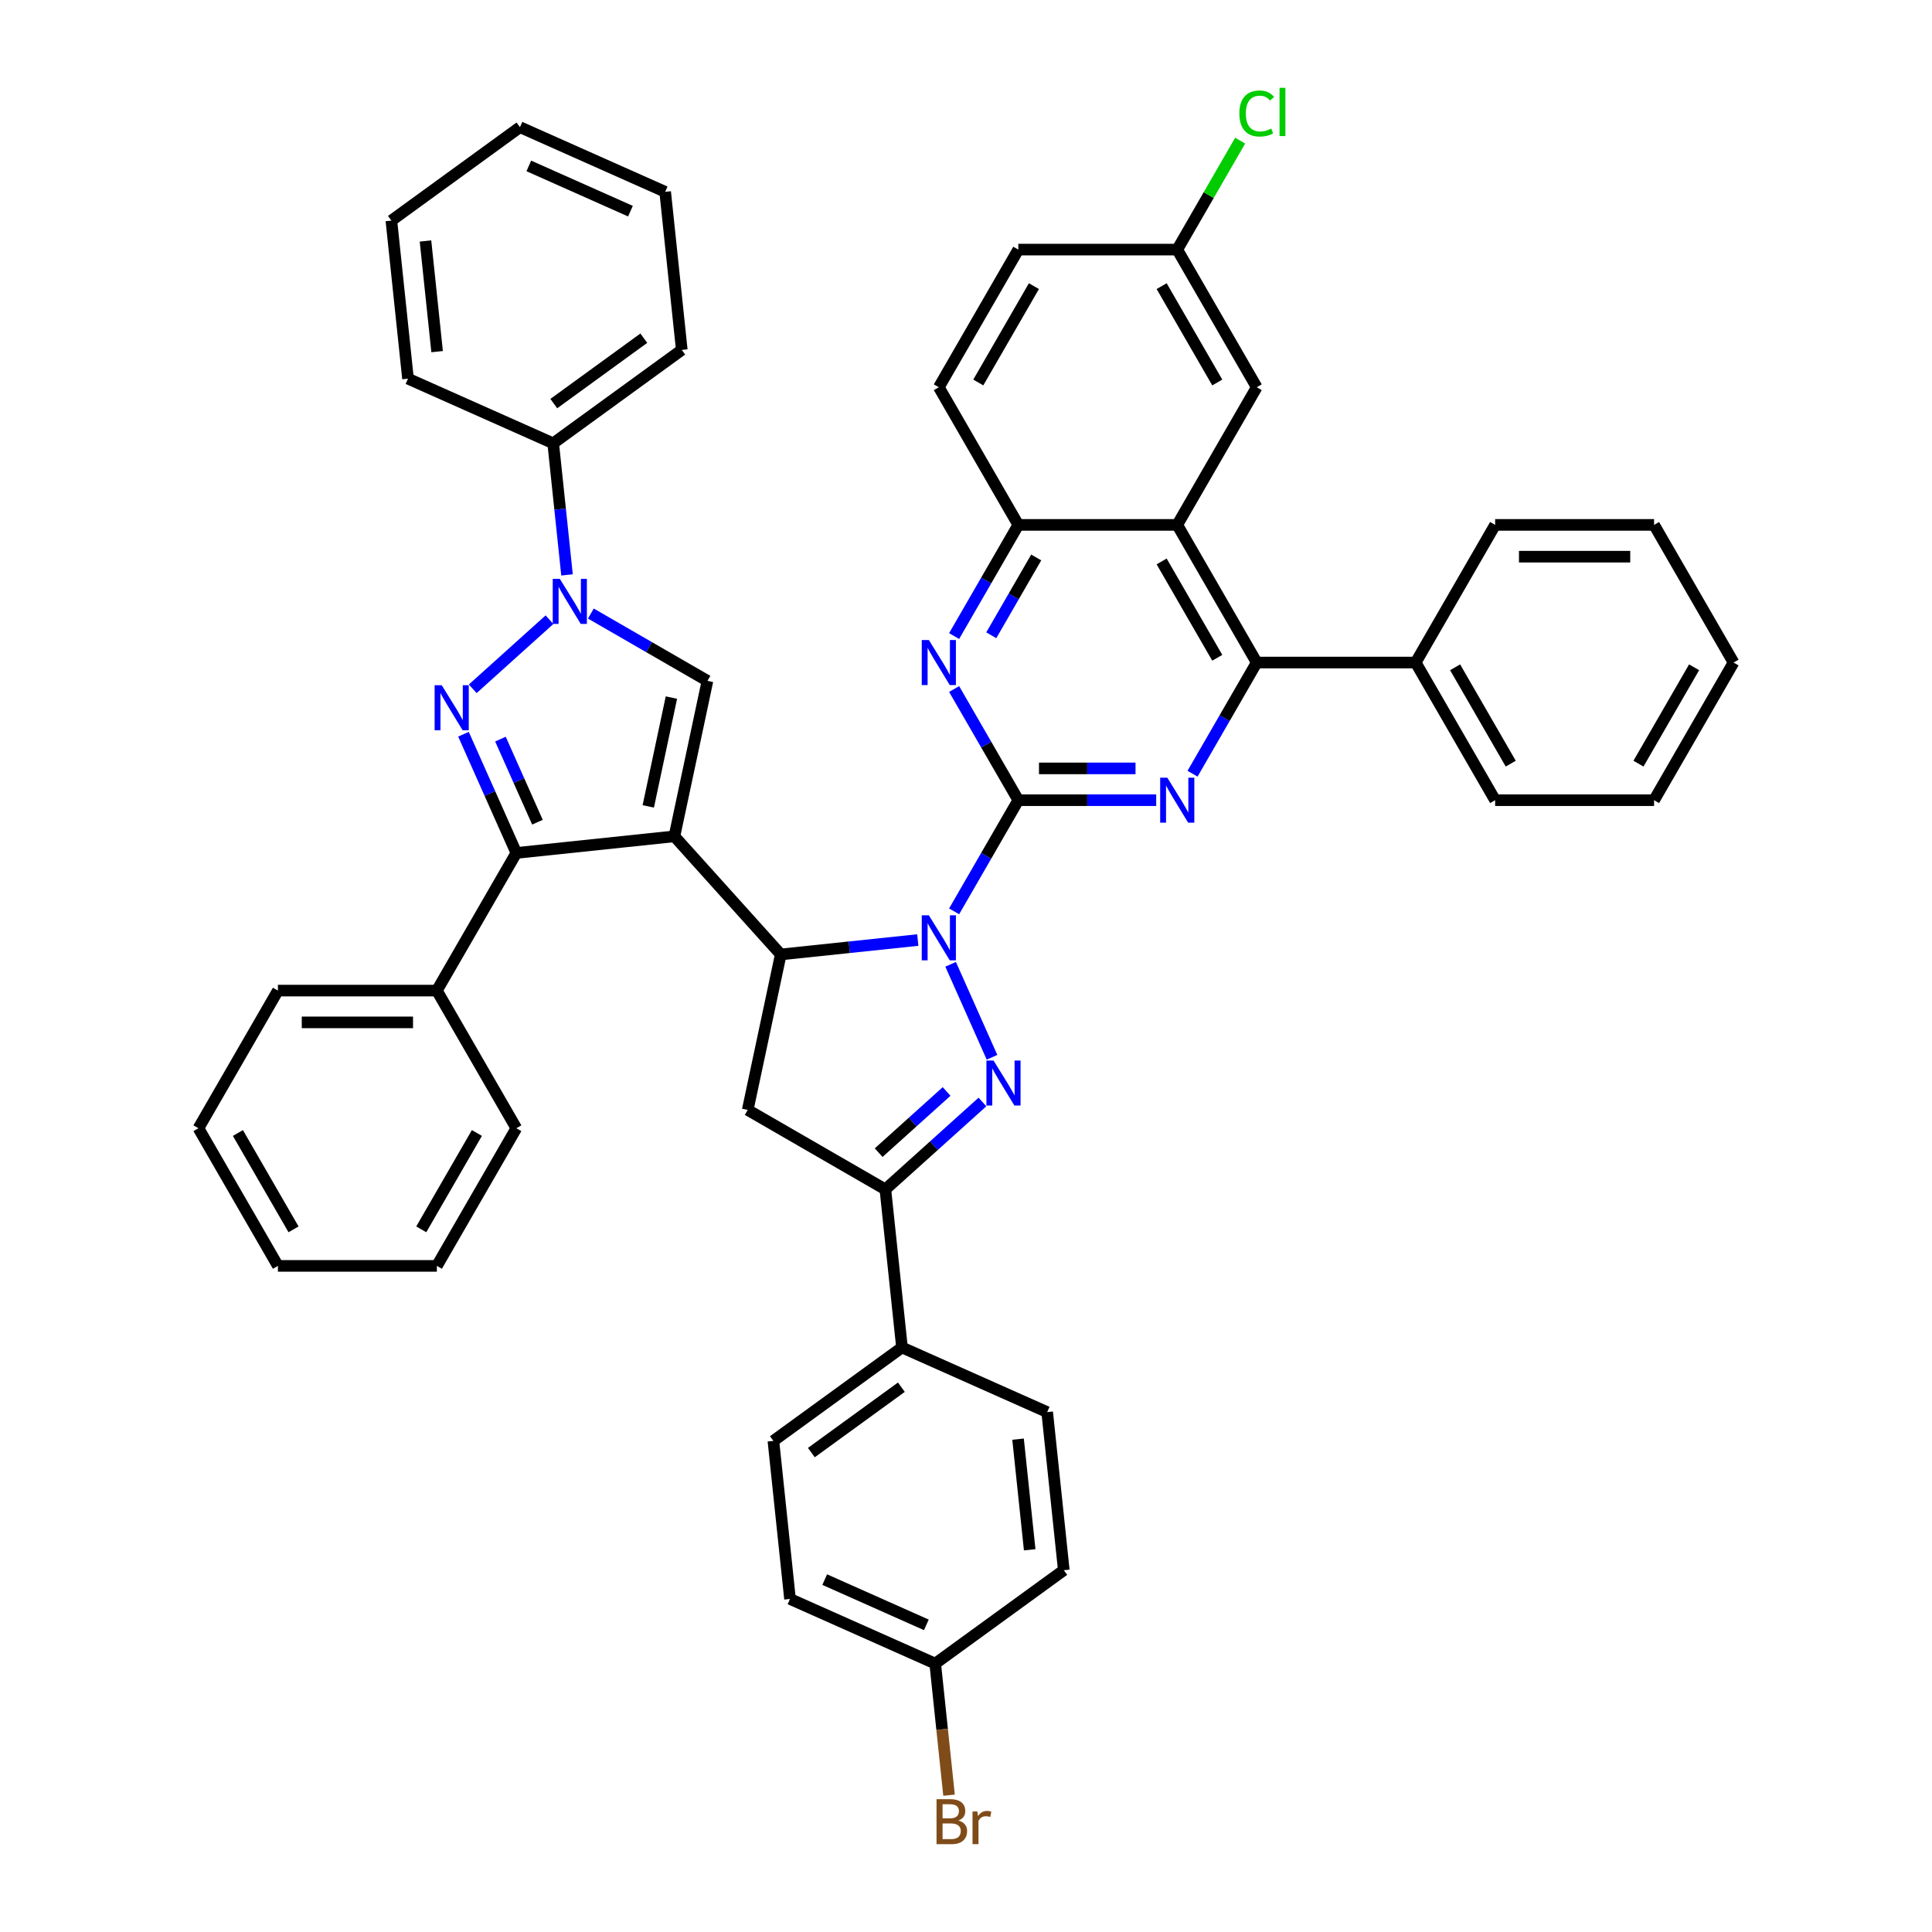 <?xml version='1.0' encoding='iso-8859-1'?>
<svg version='1.1' baseProfile='full'
              xmlns='http://www.w3.org/2000/svg'
                      xmlns:rdkit='http://www.rdkit.org/xml'
                      xmlns:xlink='http://www.w3.org/1999/xlink'
                  xml:space='preserve'
width='1000px' height='1000px' viewBox='0 0 1000 1000'>
<!-- END OF HEADER -->
<rect style='opacity:1.0;fill:#FFFFFF;stroke:none' width='1000' height='1000' x='0' y='0'> </rect>
<path class='bond-4' d='M 349.073,432.884 L 404.122,494.021' style='fill:none;fill-rule:evenodd;stroke:#000000;stroke-width:6px;stroke-linecap:butt;stroke-linejoin:miter;stroke-opacity:1' />
<path class='bond-5' d='M 349.073,432.884 L 267.256,441.483' style='fill:none;fill-rule:evenodd;stroke:#000000;stroke-width:6px;stroke-linecap:butt;stroke-linejoin:miter;stroke-opacity:1' />
<path class='bond-8' d='M 349.073,432.884 L 366.178,352.413' style='fill:none;fill-rule:evenodd;stroke:#000000;stroke-width:6px;stroke-linecap:butt;stroke-linejoin:miter;stroke-opacity:1' />
<path class='bond-8' d='M 335.545,417.392 L 347.518,361.063' style='fill:none;fill-rule:evenodd;stroke:#000000;stroke-width:6px;stroke-linecap:butt;stroke-linejoin:miter;stroke-opacity:1' />
<path class='bond-0' d='M 475.047,486.566 L 439.584,490.294' style='fill:none;fill-rule:evenodd;stroke:#0000FF;stroke-width:6px;stroke-linecap:butt;stroke-linejoin:miter;stroke-opacity:1' />
<path class='bond-0' d='M 439.584,490.294 L 404.122,494.021' style='fill:none;fill-rule:evenodd;stroke:#000000;stroke-width:6px;stroke-linecap:butt;stroke-linejoin:miter;stroke-opacity:1' />
<path class='bond-1' d='M 493.852,471.716 L 510.463,442.945' style='fill:none;fill-rule:evenodd;stroke:#0000FF;stroke-width:6px;stroke-linecap:butt;stroke-linejoin:miter;stroke-opacity:1' />
<path class='bond-1' d='M 510.463,442.945 L 527.073,414.175' style='fill:none;fill-rule:evenodd;stroke:#000000;stroke-width:6px;stroke-linecap:butt;stroke-linejoin:miter;stroke-opacity:1' />
<path class='bond-2' d='M 492.042,499.127 L 513.466,547.247' style='fill:none;fill-rule:evenodd;stroke:#0000FF;stroke-width:6px;stroke-linecap:butt;stroke-linejoin:miter;stroke-opacity:1' />
<path class='bond-7' d='M 527.073,414.175 L 562.761,414.175' style='fill:none;fill-rule:evenodd;stroke:#000000;stroke-width:6px;stroke-linecap:butt;stroke-linejoin:miter;stroke-opacity:1' />
<path class='bond-7' d='M 562.761,414.175 L 598.449,414.175' style='fill:none;fill-rule:evenodd;stroke:#0000FF;stroke-width:6px;stroke-linecap:butt;stroke-linejoin:miter;stroke-opacity:1' />
<path class='bond-7' d='M 537.78,397.721 L 562.761,397.721' style='fill:none;fill-rule:evenodd;stroke:#000000;stroke-width:6px;stroke-linecap:butt;stroke-linejoin:miter;stroke-opacity:1' />
<path class='bond-7' d='M 562.761,397.721 L 587.743,397.721' style='fill:none;fill-rule:evenodd;stroke:#0000FF;stroke-width:6px;stroke-linecap:butt;stroke-linejoin:miter;stroke-opacity:1' />
<path class='bond-9' d='M 527.073,414.175 L 510.463,385.405' style='fill:none;fill-rule:evenodd;stroke:#000000;stroke-width:6px;stroke-linecap:butt;stroke-linejoin:miter;stroke-opacity:1' />
<path class='bond-9' d='M 510.463,385.405 L 493.852,356.635' style='fill:none;fill-rule:evenodd;stroke:#0000FF;stroke-width:6px;stroke-linecap:butt;stroke-linejoin:miter;stroke-opacity:1' />
<path class='bond-46' d='M 508.509,570.385 L 483.386,593.005' style='fill:none;fill-rule:evenodd;stroke:#0000FF;stroke-width:6px;stroke-linecap:butt;stroke-linejoin:miter;stroke-opacity:1' />
<path class='bond-46' d='M 483.386,593.005 L 458.264,615.626' style='fill:none;fill-rule:evenodd;stroke:#000000;stroke-width:6px;stroke-linecap:butt;stroke-linejoin:miter;stroke-opacity:1' />
<path class='bond-46' d='M 489.962,564.944 L 472.376,580.778' style='fill:none;fill-rule:evenodd;stroke:#0000FF;stroke-width:6px;stroke-linecap:butt;stroke-linejoin:miter;stroke-opacity:1' />
<path class='bond-46' d='M 472.376,580.778 L 454.791,596.612' style='fill:none;fill-rule:evenodd;stroke:#000000;stroke-width:6px;stroke-linecap:butt;stroke-linejoin:miter;stroke-opacity:1' />
<path class='bond-3' d='M 239.896,380.033 L 253.576,410.758' style='fill:none;fill-rule:evenodd;stroke:#0000FF;stroke-width:6px;stroke-linecap:butt;stroke-linejoin:miter;stroke-opacity:1' />
<path class='bond-3' d='M 253.576,410.758 L 267.256,441.483' style='fill:none;fill-rule:evenodd;stroke:#000000;stroke-width:6px;stroke-linecap:butt;stroke-linejoin:miter;stroke-opacity:1' />
<path class='bond-3' d='M 259.032,382.558 L 268.607,404.066' style='fill:none;fill-rule:evenodd;stroke:#0000FF;stroke-width:6px;stroke-linecap:butt;stroke-linejoin:miter;stroke-opacity:1' />
<path class='bond-3' d='M 268.607,404.066 L 278.183,425.573' style='fill:none;fill-rule:evenodd;stroke:#000000;stroke-width:6px;stroke-linecap:butt;stroke-linejoin:miter;stroke-opacity:1' />
<path class='bond-45' d='M 244.687,356.52 L 284.406,320.757' style='fill:none;fill-rule:evenodd;stroke:#0000FF;stroke-width:6px;stroke-linecap:butt;stroke-linejoin:miter;stroke-opacity:1' />
<path class='bond-13' d='M 404.122,494.021 L 387.017,574.492' style='fill:none;fill-rule:evenodd;stroke:#000000;stroke-width:6px;stroke-linecap:butt;stroke-linejoin:miter;stroke-opacity:1' />
<path class='bond-18' d='M 267.256,441.483 L 226.122,512.73' style='fill:none;fill-rule:evenodd;stroke:#000000;stroke-width:6px;stroke-linecap:butt;stroke-linejoin:miter;stroke-opacity:1' />
<path class='bond-6' d='M 305.824,317.568 L 336.001,334.99' style='fill:none;fill-rule:evenodd;stroke:#0000FF;stroke-width:6px;stroke-linecap:butt;stroke-linejoin:miter;stroke-opacity:1' />
<path class='bond-6' d='M 336.001,334.99 L 366.178,352.413' style='fill:none;fill-rule:evenodd;stroke:#000000;stroke-width:6px;stroke-linecap:butt;stroke-linejoin:miter;stroke-opacity:1' />
<path class='bond-17' d='M 293.491,297.573 L 289.912,263.517' style='fill:none;fill-rule:evenodd;stroke:#0000FF;stroke-width:6px;stroke-linecap:butt;stroke-linejoin:miter;stroke-opacity:1' />
<path class='bond-17' d='M 289.912,263.517 L 286.332,229.461' style='fill:none;fill-rule:evenodd;stroke:#000000;stroke-width:6px;stroke-linecap:butt;stroke-linejoin:miter;stroke-opacity:1' />
<path class='bond-11' d='M 617.255,400.469 L 633.865,371.699' style='fill:none;fill-rule:evenodd;stroke:#0000FF;stroke-width:6px;stroke-linecap:butt;stroke-linejoin:miter;stroke-opacity:1' />
<path class='bond-11' d='M 633.865,371.699 L 650.476,342.929' style='fill:none;fill-rule:evenodd;stroke:#000000;stroke-width:6px;stroke-linecap:butt;stroke-linejoin:miter;stroke-opacity:1' />
<path class='bond-14' d='M 493.852,329.223 L 510.463,300.453' style='fill:none;fill-rule:evenodd;stroke:#0000FF;stroke-width:6px;stroke-linecap:butt;stroke-linejoin:miter;stroke-opacity:1' />
<path class='bond-14' d='M 510.463,300.453 L 527.073,271.682' style='fill:none;fill-rule:evenodd;stroke:#000000;stroke-width:6px;stroke-linecap:butt;stroke-linejoin:miter;stroke-opacity:1' />
<path class='bond-14' d='M 513.085,328.819 L 524.712,308.679' style='fill:none;fill-rule:evenodd;stroke:#0000FF;stroke-width:6px;stroke-linecap:butt;stroke-linejoin:miter;stroke-opacity:1' />
<path class='bond-14' d='M 524.712,308.679 L 536.34,288.54' style='fill:none;fill-rule:evenodd;stroke:#000000;stroke-width:6px;stroke-linecap:butt;stroke-linejoin:miter;stroke-opacity:1' />
<path class='bond-10' d='M 458.264,615.626 L 387.017,574.492' style='fill:none;fill-rule:evenodd;stroke:#000000;stroke-width:6px;stroke-linecap:butt;stroke-linejoin:miter;stroke-opacity:1' />
<path class='bond-15' d='M 458.264,615.626 L 466.863,697.443' style='fill:none;fill-rule:evenodd;stroke:#000000;stroke-width:6px;stroke-linecap:butt;stroke-linejoin:miter;stroke-opacity:1' />
<path class='bond-19' d='M 650.476,342.929 L 732.744,342.929' style='fill:none;fill-rule:evenodd;stroke:#000000;stroke-width:6px;stroke-linecap:butt;stroke-linejoin:miter;stroke-opacity:1' />
<path class='bond-50' d='M 650.476,342.929 L 609.342,271.682' style='fill:none;fill-rule:evenodd;stroke:#000000;stroke-width:6px;stroke-linecap:butt;stroke-linejoin:miter;stroke-opacity:1' />
<path class='bond-50' d='M 630.057,340.469 L 601.263,290.596' style='fill:none;fill-rule:evenodd;stroke:#000000;stroke-width:6px;stroke-linecap:butt;stroke-linejoin:miter;stroke-opacity:1' />
<path class='bond-12' d='M 609.342,271.682 L 527.073,271.682' style='fill:none;fill-rule:evenodd;stroke:#000000;stroke-width:6px;stroke-linecap:butt;stroke-linejoin:miter;stroke-opacity:1' />
<path class='bond-16' d='M 609.342,271.682 L 650.476,200.436' style='fill:none;fill-rule:evenodd;stroke:#000000;stroke-width:6px;stroke-linecap:butt;stroke-linejoin:miter;stroke-opacity:1' />
<path class='bond-20' d='M 527.073,271.682 L 485.939,200.436' style='fill:none;fill-rule:evenodd;stroke:#000000;stroke-width:6px;stroke-linecap:butt;stroke-linejoin:miter;stroke-opacity:1' />
<path class='bond-21' d='M 466.863,697.443 L 400.306,745.799' style='fill:none;fill-rule:evenodd;stroke:#000000;stroke-width:6px;stroke-linecap:butt;stroke-linejoin:miter;stroke-opacity:1' />
<path class='bond-21' d='M 466.551,718.008 L 419.961,751.857' style='fill:none;fill-rule:evenodd;stroke:#000000;stroke-width:6px;stroke-linecap:butt;stroke-linejoin:miter;stroke-opacity:1' />
<path class='bond-22' d='M 466.863,697.443 L 542.019,730.905' style='fill:none;fill-rule:evenodd;stroke:#000000;stroke-width:6px;stroke-linecap:butt;stroke-linejoin:miter;stroke-opacity:1' />
<path class='bond-51' d='M 650.476,200.436 L 609.342,129.189' style='fill:none;fill-rule:evenodd;stroke:#000000;stroke-width:6px;stroke-linecap:butt;stroke-linejoin:miter;stroke-opacity:1' />
<path class='bond-51' d='M 630.057,197.976 L 601.263,148.103' style='fill:none;fill-rule:evenodd;stroke:#000000;stroke-width:6px;stroke-linecap:butt;stroke-linejoin:miter;stroke-opacity:1' />
<path class='bond-30' d='M 286.332,229.461 L 352.889,181.105' style='fill:none;fill-rule:evenodd;stroke:#000000;stroke-width:6px;stroke-linecap:butt;stroke-linejoin:miter;stroke-opacity:1' />
<path class='bond-30' d='M 286.644,208.897 L 333.234,175.047' style='fill:none;fill-rule:evenodd;stroke:#000000;stroke-width:6px;stroke-linecap:butt;stroke-linejoin:miter;stroke-opacity:1' />
<path class='bond-31' d='M 286.332,229.461 L 211.176,196' style='fill:none;fill-rule:evenodd;stroke:#000000;stroke-width:6px;stroke-linecap:butt;stroke-linejoin:miter;stroke-opacity:1' />
<path class='bond-32' d='M 226.122,512.73 L 143.853,512.73' style='fill:none;fill-rule:evenodd;stroke:#000000;stroke-width:6px;stroke-linecap:butt;stroke-linejoin:miter;stroke-opacity:1' />
<path class='bond-32' d='M 213.781,529.183 L 156.194,529.183' style='fill:none;fill-rule:evenodd;stroke:#000000;stroke-width:6px;stroke-linecap:butt;stroke-linejoin:miter;stroke-opacity:1' />
<path class='bond-33' d='M 226.122,512.73 L 267.256,583.976' style='fill:none;fill-rule:evenodd;stroke:#000000;stroke-width:6px;stroke-linecap:butt;stroke-linejoin:miter;stroke-opacity:1' />
<path class='bond-34' d='M 732.744,342.929 L 773.878,414.175' style='fill:none;fill-rule:evenodd;stroke:#000000;stroke-width:6px;stroke-linecap:butt;stroke-linejoin:miter;stroke-opacity:1' />
<path class='bond-34' d='M 753.164,345.389 L 781.958,395.261' style='fill:none;fill-rule:evenodd;stroke:#000000;stroke-width:6px;stroke-linecap:butt;stroke-linejoin:miter;stroke-opacity:1' />
<path class='bond-35' d='M 732.744,342.929 L 773.878,271.682' style='fill:none;fill-rule:evenodd;stroke:#000000;stroke-width:6px;stroke-linecap:butt;stroke-linejoin:miter;stroke-opacity:1' />
<path class='bond-25' d='M 485.939,200.436 L 527.073,129.189' style='fill:none;fill-rule:evenodd;stroke:#000000;stroke-width:6px;stroke-linecap:butt;stroke-linejoin:miter;stroke-opacity:1' />
<path class='bond-25' d='M 506.359,197.976 L 535.153,148.103' style='fill:none;fill-rule:evenodd;stroke:#000000;stroke-width:6px;stroke-linecap:butt;stroke-linejoin:miter;stroke-opacity:1' />
<path class='bond-27' d='M 400.306,745.799 L 408.906,827.617' style='fill:none;fill-rule:evenodd;stroke:#000000;stroke-width:6px;stroke-linecap:butt;stroke-linejoin:miter;stroke-opacity:1' />
<path class='bond-26' d='M 542.019,730.905 L 550.618,812.723' style='fill:none;fill-rule:evenodd;stroke:#000000;stroke-width:6px;stroke-linecap:butt;stroke-linejoin:miter;stroke-opacity:1' />
<path class='bond-26' d='M 526.945,744.897 L 532.965,802.17' style='fill:none;fill-rule:evenodd;stroke:#000000;stroke-width:6px;stroke-linecap:butt;stroke-linejoin:miter;stroke-opacity:1' />
<path class='bond-23' d='M 609.342,129.189 L 527.073,129.189' style='fill:none;fill-rule:evenodd;stroke:#000000;stroke-width:6px;stroke-linecap:butt;stroke-linejoin:miter;stroke-opacity:1' />
<path class='bond-28' d='M 609.342,129.189 L 625.625,100.987' style='fill:none;fill-rule:evenodd;stroke:#000000;stroke-width:6px;stroke-linecap:butt;stroke-linejoin:miter;stroke-opacity:1' />
<path class='bond-28' d='M 625.625,100.987 L 641.907,72.784' style='fill:none;fill-rule:evenodd;stroke:#00CC00;stroke-width:6px;stroke-linecap:butt;stroke-linejoin:miter;stroke-opacity:1' />
<path class='bond-24' d='M 484.062,861.079 L 550.618,812.723' style='fill:none;fill-rule:evenodd;stroke:#000000;stroke-width:6px;stroke-linecap:butt;stroke-linejoin:miter;stroke-opacity:1' />
<path class='bond-29' d='M 484.062,861.079 L 487.641,895.134' style='fill:none;fill-rule:evenodd;stroke:#000000;stroke-width:6px;stroke-linecap:butt;stroke-linejoin:miter;stroke-opacity:1' />
<path class='bond-29' d='M 487.641,895.134 L 491.221,929.19' style='fill:none;fill-rule:evenodd;stroke:#7F4C19;stroke-width:6px;stroke-linecap:butt;stroke-linejoin:miter;stroke-opacity:1' />
<path class='bond-49' d='M 484.062,861.079 L 408.906,827.617' style='fill:none;fill-rule:evenodd;stroke:#000000;stroke-width:6px;stroke-linecap:butt;stroke-linejoin:miter;stroke-opacity:1' />
<path class='bond-49' d='M 479.481,841.028 L 426.872,817.605' style='fill:none;fill-rule:evenodd;stroke:#000000;stroke-width:6px;stroke-linecap:butt;stroke-linejoin:miter;stroke-opacity:1' />
<path class='bond-41' d='M 352.889,181.105 L 344.289,99.288' style='fill:none;fill-rule:evenodd;stroke:#000000;stroke-width:6px;stroke-linecap:butt;stroke-linejoin:miter;stroke-opacity:1' />
<path class='bond-38' d='M 211.176,196 L 202.577,114.182' style='fill:none;fill-rule:evenodd;stroke:#000000;stroke-width:6px;stroke-linecap:butt;stroke-linejoin:miter;stroke-opacity:1' />
<path class='bond-38' d='M 226.25,182.007 L 220.23,124.735' style='fill:none;fill-rule:evenodd;stroke:#000000;stroke-width:6px;stroke-linecap:butt;stroke-linejoin:miter;stroke-opacity:1' />
<path class='bond-39' d='M 143.853,512.73 L 102.719,583.976' style='fill:none;fill-rule:evenodd;stroke:#000000;stroke-width:6px;stroke-linecap:butt;stroke-linejoin:miter;stroke-opacity:1' />
<path class='bond-40' d='M 267.256,583.976 L 226.122,655.222' style='fill:none;fill-rule:evenodd;stroke:#000000;stroke-width:6px;stroke-linecap:butt;stroke-linejoin:miter;stroke-opacity:1' />
<path class='bond-40' d='M 246.836,586.436 L 218.042,636.309' style='fill:none;fill-rule:evenodd;stroke:#000000;stroke-width:6px;stroke-linecap:butt;stroke-linejoin:miter;stroke-opacity:1' />
<path class='bond-36' d='M 773.878,414.175 L 856.147,414.175' style='fill:none;fill-rule:evenodd;stroke:#000000;stroke-width:6px;stroke-linecap:butt;stroke-linejoin:miter;stroke-opacity:1' />
<path class='bond-37' d='M 773.878,271.682 L 856.147,271.682' style='fill:none;fill-rule:evenodd;stroke:#000000;stroke-width:6px;stroke-linecap:butt;stroke-linejoin:miter;stroke-opacity:1' />
<path class='bond-37' d='M 786.219,288.136 L 843.806,288.136' style='fill:none;fill-rule:evenodd;stroke:#000000;stroke-width:6px;stroke-linecap:butt;stroke-linejoin:miter;stroke-opacity:1' />
<path class='bond-52' d='M 856.147,414.175 L 897.281,342.929' style='fill:none;fill-rule:evenodd;stroke:#000000;stroke-width:6px;stroke-linecap:butt;stroke-linejoin:miter;stroke-opacity:1' />
<path class='bond-52' d='M 848.068,395.261 L 876.861,345.389' style='fill:none;fill-rule:evenodd;stroke:#000000;stroke-width:6px;stroke-linecap:butt;stroke-linejoin:miter;stroke-opacity:1' />
<path class='bond-44' d='M 856.147,271.682 L 897.281,342.929' style='fill:none;fill-rule:evenodd;stroke:#000000;stroke-width:6px;stroke-linecap:butt;stroke-linejoin:miter;stroke-opacity:1' />
<path class='bond-43' d='M 202.577,114.182 L 269.133,65.826' style='fill:none;fill-rule:evenodd;stroke:#000000;stroke-width:6px;stroke-linecap:butt;stroke-linejoin:miter;stroke-opacity:1' />
<path class='bond-47' d='M 102.719,583.976 L 143.853,655.222' style='fill:none;fill-rule:evenodd;stroke:#000000;stroke-width:6px;stroke-linecap:butt;stroke-linejoin:miter;stroke-opacity:1' />
<path class='bond-47' d='M 123.139,586.436 L 151.932,636.309' style='fill:none;fill-rule:evenodd;stroke:#000000;stroke-width:6px;stroke-linecap:butt;stroke-linejoin:miter;stroke-opacity:1' />
<path class='bond-42' d='M 226.122,655.222 L 143.853,655.222' style='fill:none;fill-rule:evenodd;stroke:#000000;stroke-width:6px;stroke-linecap:butt;stroke-linejoin:miter;stroke-opacity:1' />
<path class='bond-48' d='M 344.289,99.288 L 269.133,65.826' style='fill:none;fill-rule:evenodd;stroke:#000000;stroke-width:6px;stroke-linecap:butt;stroke-linejoin:miter;stroke-opacity:1' />
<path class='bond-48' d='M 326.324,109.3 L 273.714,85.876' style='fill:none;fill-rule:evenodd;stroke:#000000;stroke-width:6px;stroke-linecap:butt;stroke-linejoin:miter;stroke-opacity:1' />
<path  class='atom-1' d='M 480.789 473.772
L 488.424 486.113
Q 489.181 487.33, 490.398 489.535
Q 491.616 491.74, 491.682 491.871
L 491.682 473.772
L 494.775 473.772
L 494.775 497.071
L 491.583 497.071
L 483.389 483.579
Q 482.435 481.999, 481.415 480.189
Q 480.427 478.379, 480.131 477.82
L 480.131 497.071
L 477.104 497.071
L 477.104 473.772
L 480.789 473.772
' fill='#0000FF'/>
<path  class='atom-3' d='M 514.251 548.928
L 521.885 561.268
Q 522.642 562.486, 523.86 564.691
Q 525.077 566.896, 525.143 567.027
L 525.143 548.928
L 528.236 548.928
L 528.236 572.227
L 525.044 572.227
L 516.851 558.735
Q 515.896 557.155, 514.876 555.345
Q 513.889 553.535, 513.593 552.976
L 513.593 572.227
L 510.565 572.227
L 510.565 548.928
L 514.251 548.928
' fill='#0000FF'/>
<path  class='atom-4' d='M 228.644 354.678
L 236.279 367.018
Q 237.036 368.236, 238.253 370.441
Q 239.471 372.645, 239.537 372.777
L 239.537 354.678
L 242.63 354.678
L 242.63 377.976
L 239.438 377.976
L 231.244 364.484
Q 230.29 362.905, 229.269 361.095
Q 228.282 359.285, 227.986 358.726
L 227.986 377.976
L 224.959 377.976
L 224.959 354.678
L 228.644 354.678
' fill='#0000FF'/>
<path  class='atom-7' d='M 289.781 299.63
L 297.416 311.97
Q 298.173 313.188, 299.39 315.392
Q 300.608 317.597, 300.674 317.729
L 300.674 299.63
L 303.767 299.63
L 303.767 322.928
L 300.575 322.928
L 292.381 309.436
Q 291.427 307.857, 290.407 306.047
Q 289.42 304.237, 289.123 303.677
L 289.123 322.928
L 286.096 322.928
L 286.096 299.63
L 289.781 299.63
' fill='#0000FF'/>
<path  class='atom-8' d='M 604.192 402.526
L 611.826 414.866
Q 612.583 416.084, 613.801 418.289
Q 615.018 420.493, 615.084 420.625
L 615.084 402.526
L 618.177 402.526
L 618.177 425.824
L 614.985 425.824
L 606.791 412.332
Q 605.837 410.753, 604.817 408.943
Q 603.83 407.133, 603.534 406.574
L 603.534 425.824
L 600.506 425.824
L 600.506 402.526
L 604.192 402.526
' fill='#0000FF'/>
<path  class='atom-10' d='M 480.789 331.279
L 488.424 343.62
Q 489.181 344.837, 490.398 347.042
Q 491.616 349.247, 491.682 349.379
L 491.682 331.279
L 494.775 331.279
L 494.775 354.578
L 491.583 354.578
L 483.389 341.086
Q 482.435 339.506, 481.415 337.696
Q 480.427 335.887, 480.131 335.327
L 480.131 354.578
L 477.104 354.578
L 477.104 331.279
L 480.789 331.279
' fill='#0000FF'/>
<path  class='atom-29' d='M 641.492 58.749
Q 641.492 52.957, 644.191 49.93
Q 646.922 46.87, 652.088 46.87
Q 656.893 46.87, 659.46 50.259
L 657.288 52.036
Q 655.412 49.568, 652.088 49.568
Q 648.567 49.568, 646.692 51.937
Q 644.849 54.274, 644.849 58.749
Q 644.849 63.356, 646.757 65.725
Q 648.699 68.095, 652.45 68.095
Q 655.017 68.095, 658.012 66.548
L 658.933 69.016
Q 657.716 69.806, 655.873 70.267
Q 654.03 70.727, 651.99 70.727
Q 646.922 70.727, 644.191 67.634
Q 641.492 64.541, 641.492 58.749
' fill='#00CC00'/>
<path  class='atom-29' d='M 662.29 45.455
L 665.317 45.455
L 665.317 70.431
L 662.29 70.431
L 662.29 45.455
' fill='#00CC00'/>
<path  class='atom-30' d='M 496.067 942.304
Q 498.305 942.929, 499.424 944.311
Q 500.575 945.66, 500.575 947.668
Q 500.575 950.893, 498.502 952.736
Q 496.462 954.545, 492.579 954.545
L 484.747 954.545
L 484.747 931.247
L 491.624 931.247
Q 495.606 931.247, 497.614 932.86
Q 499.621 934.472, 499.621 937.434
Q 499.621 940.955, 496.067 942.304
M 487.873 933.88
L 487.873 941.185
L 491.624 941.185
Q 493.928 941.185, 495.113 940.264
Q 496.33 939.309, 496.33 937.434
Q 496.33 933.88, 491.624 933.88
L 487.873 933.88
M 492.579 951.913
Q 494.849 951.913, 496.067 950.827
Q 497.285 949.741, 497.285 947.668
Q 497.285 945.759, 495.935 944.805
Q 494.619 943.818, 492.085 943.818
L 487.873 943.818
L 487.873 951.913
L 492.579 951.913
' fill='#7F4C19'/>
<path  class='atom-30' d='M 505.873 937.631
L 506.235 939.968
Q 508.012 937.335, 510.908 937.335
Q 511.83 937.335, 513.08 937.664
L 512.586 940.428
Q 511.171 940.099, 510.382 940.099
Q 509 940.099, 508.078 940.659
Q 507.19 941.185, 506.466 942.468
L 506.466 954.545
L 503.372 954.545
L 503.372 937.631
L 505.873 937.631
' fill='#7F4C19'/>
</svg>
